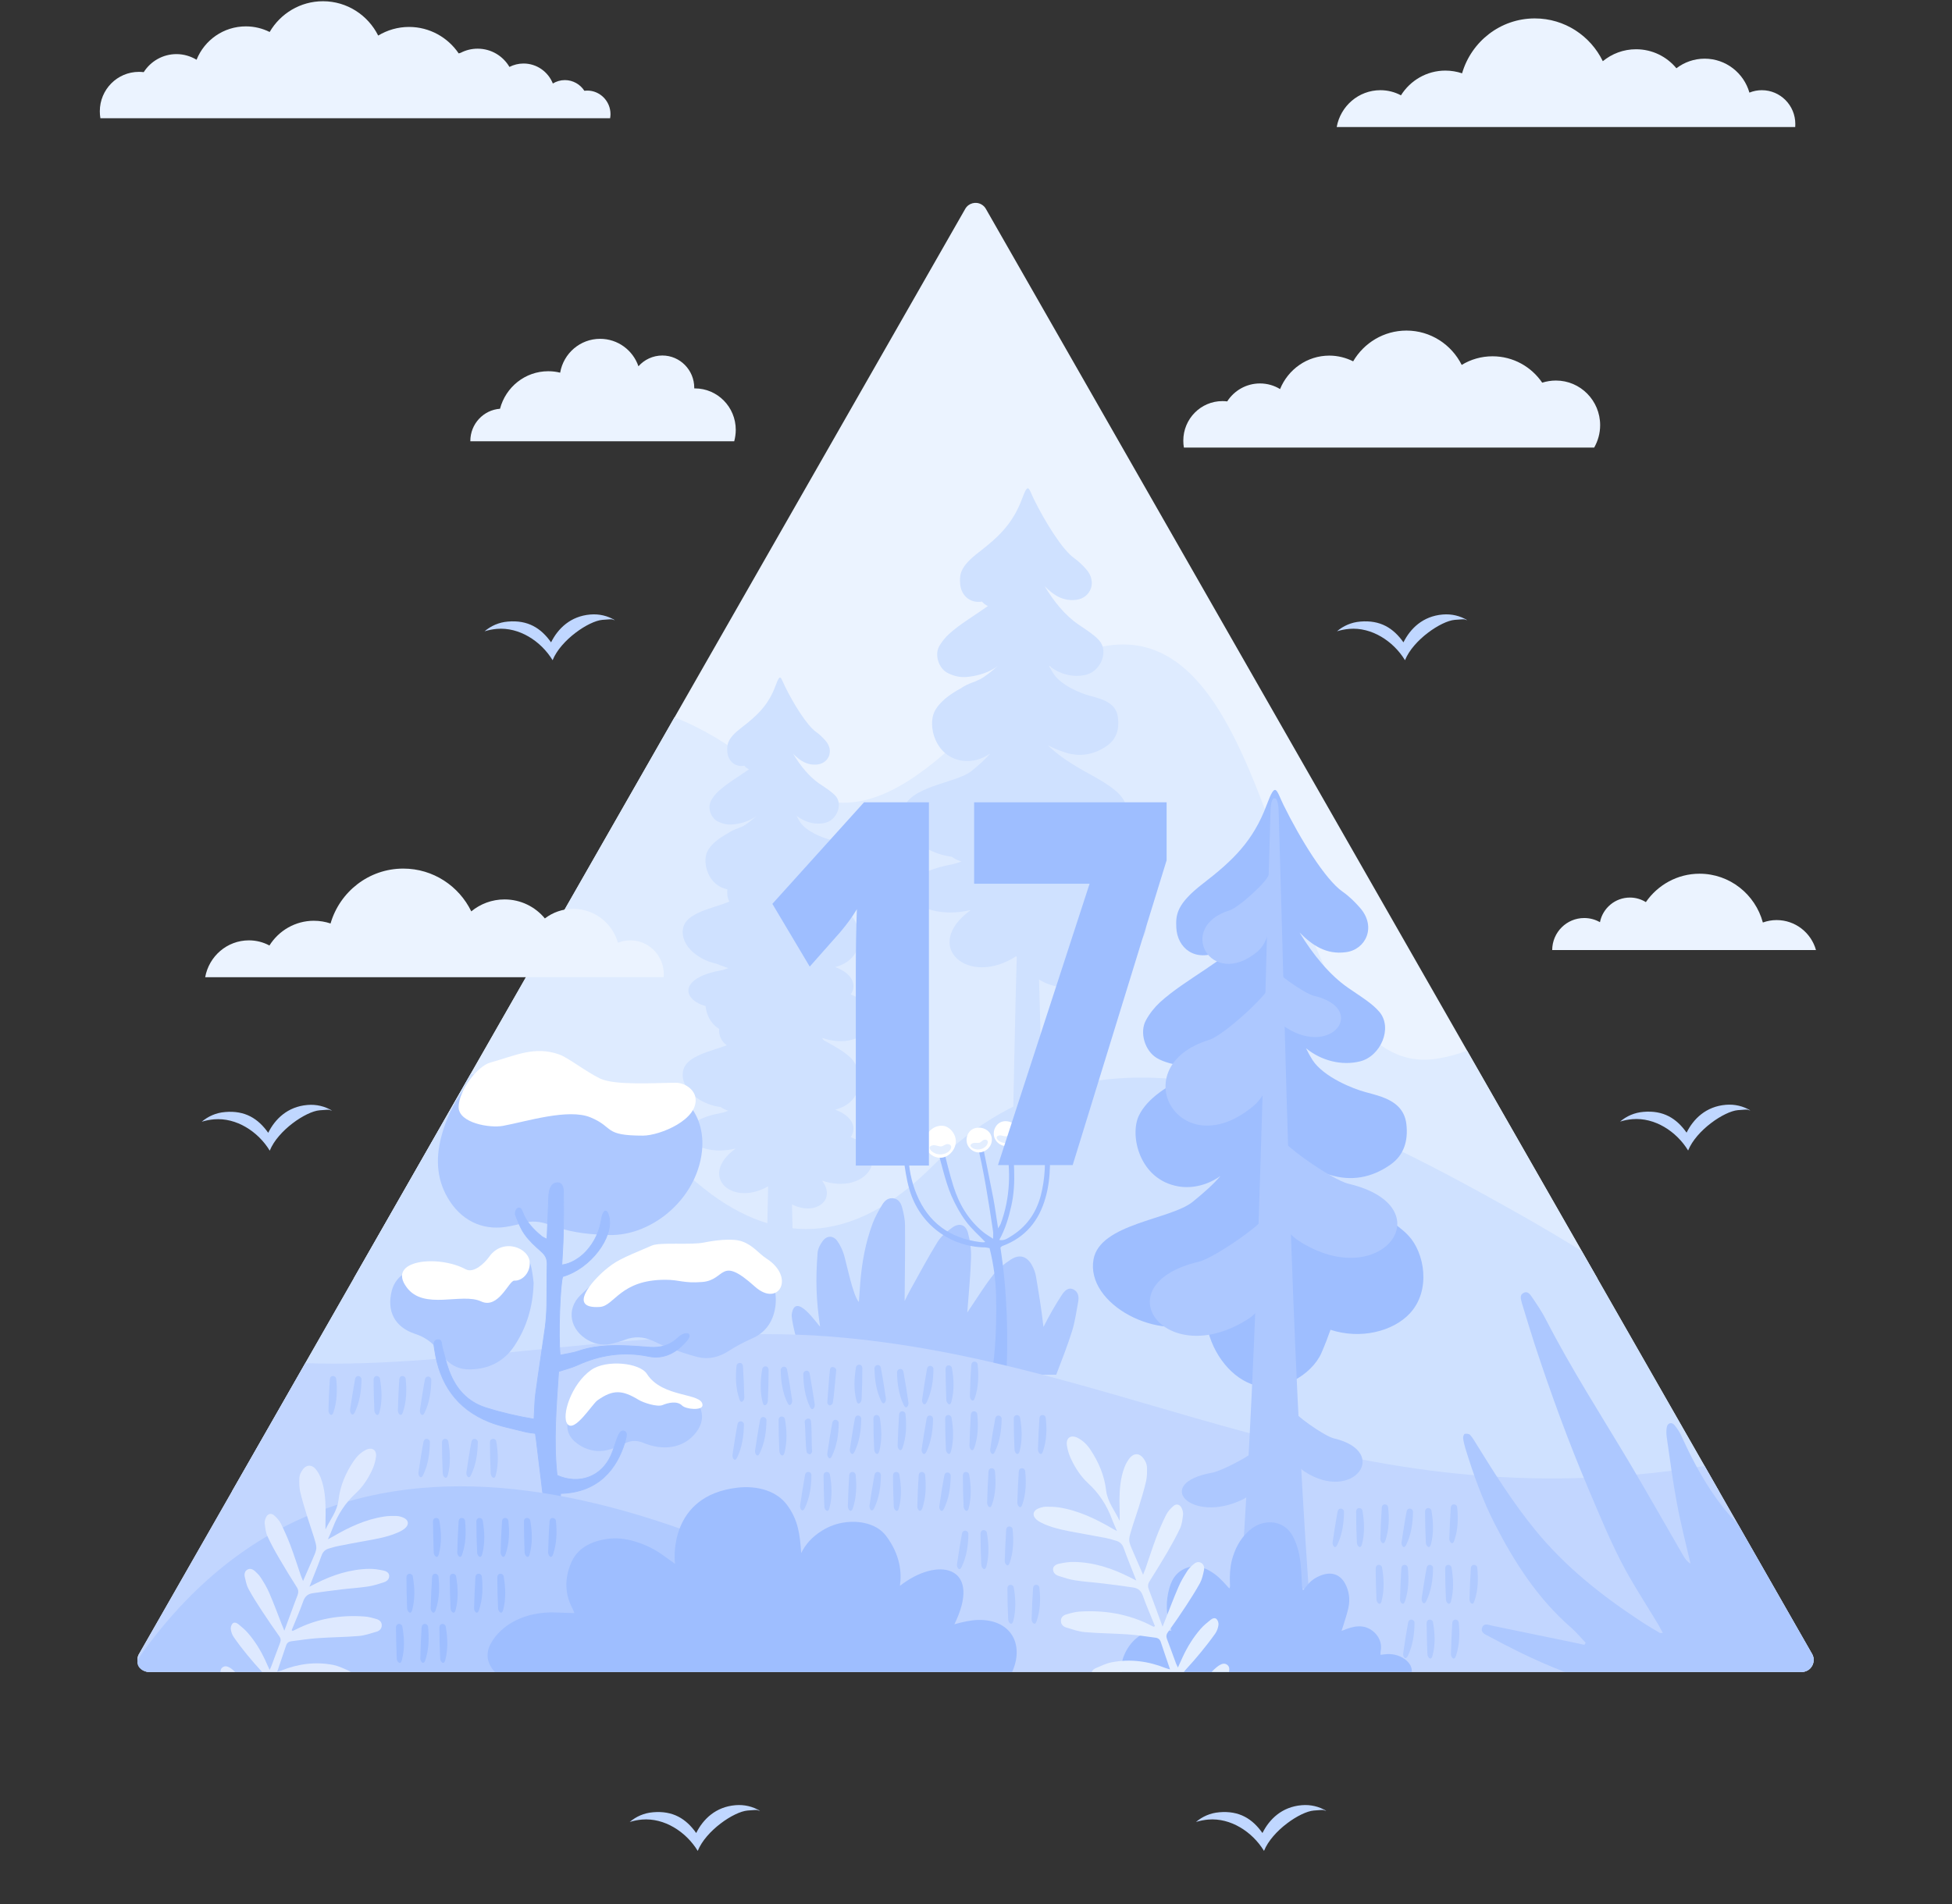 <svg width="576" height="562" viewBox="0 0 576 562" fill="none" xmlns="http://www.w3.org/2000/svg">
<rect x="0" y="0" width="576" height="562" fill="#333333" stroke="none"/>
<g clip-path="url(#clip0_865_948)">
<path fill-rule="evenodd" clip-rule="evenodd" d="M41.163 487.915L284.83 61.636C285.794 59.948 287.95 59.373 289.621 60.346C290.187 60.659 290.641 61.148 290.924 61.662L534.703 488.138C535.667 489.826 535.097 492.003 533.43 492.976C532.865 493.289 532.269 493.46 531.673 493.46H44.055C42.127 493.46 40.541 491.858 40.541 489.912C40.541 489.171 40.768 488.481 41.163 487.911V487.915Z" fill="#EBF3FF"/>
<path fill-rule="evenodd" clip-rule="evenodd" d="M199.021 211.716C232.384 224.573 241.881 258.356 284.625 216.927C385.566 119.041 365.977 322.317 424.346 312.409C427.775 311.835 430.496 311.003 432.909 310.091L471.401 377.369H379.387H203.071H104.34L199.017 211.716H199.021Z" fill="#DEEBFF"/>
<path fill-rule="evenodd" clip-rule="evenodd" d="M305.066 147.299C308.328 153.912 313.483 162.328 317.027 164.763C318.3 165.68 319.466 166.824 320.512 167.998C323.914 171.894 321.673 176.501 317.649 177.019C313.71 177.533 310.903 175.674 308.268 173.012C310.933 177.508 314.392 181.686 318.103 184.236C319.376 185.123 320.713 185.955 321.96 186.897C322.839 187.557 323.687 188.243 324.399 189.074C327.236 192.34 324.711 198.096 320.542 199.124C316.77 200.097 312.66 199.008 309.571 196.488C309.969 197.32 310.393 198.121 310.903 198.863C313.17 202.385 319.209 204.73 321.621 205.36C322.697 205.647 323.747 205.934 324.797 206.302C327.463 207.245 329.558 208.762 329.901 211.886C330.3 215.238 329.447 218.156 326.64 220.132C322.869 222.737 318.703 223.509 314.28 222.077C313.033 221.675 311.842 221.19 310.65 220.676C310.171 220.449 309.686 220.218 309.232 219.99C313.599 224.229 318.643 226.834 323.01 229.294C323.546 229.581 324.06 229.869 324.51 230.151C326.807 231.527 328.817 232.873 330.351 234.476C333.582 237.913 334.971 245.528 330.608 250.221C329.048 251.909 326.781 253.169 324.201 253.855C331.144 256.43 332.365 260.982 330.098 264.247C346.482 270.804 335.824 286.463 319.213 280.708C325.08 288.439 315.952 294.825 306.601 289.095C307.423 313.347 308.473 394.138 310.115 418.848H296.281C298.068 391.909 299.174 308.967 300.022 282.512C299.967 282.426 299.911 282.311 299.851 282.225C285.593 291.473 271.815 279.191 286.441 268.597C269.291 272.548 259.228 259.006 280.943 255.11C281.624 254.969 282.589 254.682 283.72 254.253C282.584 253.91 281.62 253.422 280.802 252.852C272.891 251.879 265.327 245.867 266.514 239.254C267.816 231.981 282.16 231.21 286.613 227.602C288.966 225.682 290.808 224.053 292.227 222.36C291.01 223.217 289.647 223.877 288.173 224.28C286.754 224.623 285.169 224.709 283.72 224.482C275.809 223.136 273.799 214.145 275.698 210.138C277.086 207.245 280.176 204.957 283.523 203.152C284.629 202.381 285.987 201.721 287.633 201.177C288.229 200.89 288.794 200.663 289.36 200.405C290.718 199.634 292.561 198.198 294.378 196.596C292.424 198.057 290.041 199 287.35 199.514C285.507 199.857 283.664 200.028 281.852 199.484C280.973 199.227 280.095 198.91 279.327 198.451C276.919 196.99 275.783 193.24 277.116 190.78C277.883 189.434 278.873 188.174 280.009 187.146C283.296 184.142 287.577 181.678 291.52 178.871C290.813 178.558 290.217 178.099 289.763 177.555C286.021 178.155 283.442 175.494 283.3 172.031C283.184 169.425 283.33 167.222 288.798 163.01C294.807 158.399 298.917 154.422 301.612 147.149C303.451 142.199 303.506 144.059 305.066 147.295V147.299Z" fill="#CFE1FF"/>
<path fill-rule="evenodd" clip-rule="evenodd" d="M231.565 202.441C234.089 207.623 238.113 214.149 240.86 216.069C241.855 216.755 242.759 217.642 243.582 218.589C246.217 221.593 244.49 225.202 241.34 225.605C238.281 226.008 236.095 224.546 234.055 222.485C236.125 225.978 238.816 229.243 241.679 231.219C242.699 231.905 243.719 232.564 244.683 233.28C245.365 233.794 246.042 234.339 246.612 234.969C248.793 237.519 246.839 242.01 243.607 242.816C240.659 243.561 237.458 242.7 235.045 240.754C235.358 241.384 235.696 242.014 236.095 242.614C237.852 245.335 242.557 247.165 244.43 247.684C245.283 247.885 246.102 248.112 246.894 248.4C248.994 249.145 250.606 250.319 250.893 252.754C251.176 255.359 250.524 257.648 248.343 259.165C245.424 261.196 242.163 261.8 238.735 260.682C237.771 260.369 236.836 259.996 235.902 259.593C235.503 259.422 235.165 259.251 234.796 259.049C238.199 262.34 242.137 264.376 245.51 266.292C245.934 266.519 246.333 266.75 246.702 266.982C248.489 268.04 250.049 269.073 251.236 270.333C253.76 272.994 254.836 278.921 251.433 282.585C250.216 283.905 248.459 284.904 246.444 285.418C251.857 287.424 252.796 290.972 251.039 293.492C263.792 298.618 255.517 310.814 242.562 306.319C247.126 312.331 240.012 317.311 232.752 312.846C233.378 331.741 234.196 394.614 235.473 413.852H224.73C226.092 392.87 226.967 328.334 227.622 307.746C227.567 307.66 227.537 307.574 227.511 307.489C216.399 314.705 205.685 305.14 217.05 296.895C203.726 299.959 195.875 289.421 212.769 286.387C213.309 286.301 214.071 286.044 214.924 285.727C214.076 285.47 213.309 285.097 212.657 284.638C206.507 283.867 200.611 279.195 201.545 274.044C202.565 268.374 213.707 267.775 217.191 264.967C219.034 263.48 220.453 262.19 221.558 260.9C220.624 261.56 219.574 262.075 218.413 262.388C217.307 262.645 216.06 262.73 214.924 262.529C208.775 261.47 207.215 254.485 208.689 251.365C209.764 249.132 212.203 247.358 214.783 245.927C215.661 245.327 216.711 244.808 217.984 244.38C218.438 244.178 218.893 243.977 219.317 243.805C220.393 243.175 221.841 242.087 223.255 240.827C221.695 241.971 219.853 242.717 217.757 243.12C216.339 243.377 214.894 243.493 213.476 243.09C212.794 242.888 212.113 242.631 211.522 242.288C209.649 241.144 208.745 238.221 209.82 236.306C210.386 235.273 211.153 234.274 212.057 233.473C214.607 231.155 217.924 229.235 221.014 227.058C220.448 226.8 219.994 226.428 219.626 225.999C216.733 226.488 214.723 224.396 214.607 221.705C214.521 219.674 214.607 217.955 218.888 214.689C223.564 211.111 226.77 208.017 228.865 202.351C230.284 198.486 230.339 199.947 231.561 202.437L231.565 202.441Z" fill="#CFE1FF"/>
<path fill-rule="evenodd" clip-rule="evenodd" d="M231.565 244.556C234.089 249.711 238.113 256.264 240.86 258.154C241.855 258.839 242.759 259.757 243.582 260.674C246.217 263.708 244.49 267.286 241.34 267.689C238.281 268.088 236.095 266.656 234.055 264.569C236.125 268.062 238.816 271.328 241.679 273.303C242.699 274.019 243.719 274.649 244.683 275.364C245.365 275.879 246.042 276.423 246.612 277.083C248.793 279.629 246.839 284.098 243.607 284.9C240.659 285.646 237.458 284.814 235.045 282.838C235.358 283.498 235.696 284.128 236.095 284.698C237.852 287.42 242.557 289.28 244.43 289.764C245.283 289.991 246.102 290.192 246.894 290.48C248.994 291.225 250.606 292.4 250.893 294.834C251.176 297.439 250.524 299.728 248.343 301.249C245.424 303.281 242.163 303.881 238.735 302.796C237.771 302.483 236.836 302.081 235.902 301.682C235.503 301.511 235.165 301.339 234.796 301.138C238.199 304.429 242.137 306.49 245.51 308.38C245.934 308.607 246.333 308.839 246.702 309.07C248.489 310.129 250.049 311.187 251.236 312.422C253.76 315.083 254.836 321.04 251.433 324.674C250.216 326.02 248.459 326.992 246.444 327.507C251.857 329.512 252.796 333.061 251.039 335.611C263.792 340.706 255.517 352.903 242.562 348.437C247.126 354.45 240.012 359.404 232.752 354.938C233.378 373.833 234.196 436.707 235.473 455.974H224.73C226.092 434.992 226.967 370.426 227.622 349.843C227.567 349.757 227.537 349.672 227.511 349.612C216.399 356.798 205.685 347.237 217.05 338.992C203.726 342.086 195.875 331.518 212.769 328.484C213.309 328.398 214.071 328.171 214.924 327.824C214.076 327.567 213.309 327.194 212.657 326.735C206.507 325.99 200.611 321.297 201.545 316.171C202.565 310.476 213.707 309.902 217.191 307.065C219.034 305.578 220.453 304.318 221.558 303.002C220.624 303.662 219.574 304.176 218.413 304.489C217.307 304.776 216.06 304.832 214.924 304.66C208.775 303.602 207.215 296.587 208.689 293.497C209.764 291.234 212.203 289.46 214.783 288.058C215.661 287.458 216.711 286.914 217.984 286.511C218.438 286.284 218.893 286.113 219.317 285.911C220.393 285.311 221.841 284.193 223.255 282.963C221.695 284.077 219.853 284.823 217.757 285.226C216.339 285.508 214.894 285.624 213.476 285.196C212.794 284.998 212.113 284.767 211.522 284.394C209.649 283.276 208.745 280.327 209.82 278.437C210.386 277.379 211.153 276.402 212.057 275.575C214.607 273.256 217.924 271.336 221.014 269.163C220.448 268.906 219.994 268.563 219.626 268.105C216.733 268.593 214.723 266.502 214.607 263.811C214.521 261.805 214.607 260.087 218.888 256.795C223.564 253.217 226.77 250.123 228.865 244.457C230.284 240.617 230.339 242.049 231.561 244.569L231.565 244.556Z" fill="#CFE1FF"/>
<path fill-rule="evenodd" clip-rule="evenodd" d="M68.402 440.242L138.899 316.93C164.951 323.371 188.59 334.565 205.685 349.11C227.91 367.975 251.352 368.176 275.415 343.929C325.702 293.282 393.306 327.292 448.101 358.217C454.281 361.679 460.49 365.403 466.696 369.183L507.314 440.246H68.397L68.402 440.242Z" fill="#CFE1FF"/>
<path fill-rule="evenodd" clip-rule="evenodd" d="M266.942 383.982C267.281 383.211 268.159 381.548 268.558 380.802C271.224 376.02 273.774 371.211 276.636 366.574C277.656 364.916 279.302 363.54 280.918 362.366C282.987 360.819 284.942 361.363 285.623 363.827C286.274 366.231 286.617 368.807 286.532 371.301C286.36 376.568 285.85 381.805 285.426 387.363C285.88 386.673 286.219 386.163 286.562 385.675C288.717 382.495 290.727 379.204 293.11 376.23C294.528 374.455 296.427 372.938 298.325 371.708C300.931 370.05 303.117 370.791 304.591 373.568C305.101 374.541 305.525 375.63 305.697 376.718C306.434 381.098 307.342 386.48 307.908 391.636C309.524 388.43 311.366 385.165 313.321 382.191C314.088 381.046 315.219 379.756 316.805 380.588C318.249 381.304 318.42 382.851 318.137 384.312C317.602 387.205 317.203 390.153 316.325 392.93C314.962 397.25 313.291 401.493 311.675 405.727H242.819C239.532 403.55 237.094 400.43 235.478 396.654C234.968 395.42 233.438 389.21 233.635 387.89C234.629 380.991 241.173 390.839 241.996 391.555C240.835 383.742 240.633 377.669 241.259 369.767C241.345 368.563 242.026 367.247 242.789 366.244C244.036 364.586 245.909 364.611 247.096 366.3C247.949 367.534 248.626 368.935 249.05 370.367C249.929 373.401 251.66 382.306 253.443 384.282C253.584 382.392 253.7 380.532 253.841 378.672C254.321 372.66 255.371 366.793 257.471 361.153C258.208 359.177 259.258 357.313 260.364 355.513C261.101 354.253 262.263 353.366 263.878 353.709C265.352 354.052 265.948 355.342 266.261 356.602C266.685 358.234 267.054 359.979 267.054 361.671C267.11 367.971 267.024 374.241 266.968 380.536C266.968 380.794 266.938 383.999 266.938 383.999L266.942 383.982Z" fill="#ADC8FF"/>
<path fill-rule="evenodd" clip-rule="evenodd" d="M293.046 365.605C293.046 364.542 293.131 363.916 293.016 363.286C291.683 354.411 290.324 345.536 288.169 336.832C287.997 336.142 287.462 335.229 288.426 334.912C289.39 334.629 289.476 335.683 289.617 336.343C290.809 342.124 292 347.884 293.106 353.635C293.641 356.468 294.01 359.305 294.524 362.541C294.893 361.851 295.176 361.508 295.317 361.109C298.15 353.438 298.291 345.561 296.877 337.603C296.735 336.802 296.225 335.915 297.275 335.285C298.493 336.515 299.088 339.493 299.26 345.39C299.371 348.943 299.204 352.461 298.411 355.928C297.644 359.365 296.654 362.742 294.867 365.948C296.2 366.235 297.134 365.605 298.013 365.061C302.718 362.284 305.697 358.191 307.111 352.864C308.414 347.884 308.555 342.844 308.161 337.749C308.075 336.716 307.989 335.688 307.989 334.655C308.019 334.282 308.328 333.883 308.499 333.48C308.671 333.51 308.812 333.51 308.979 333.51C309.151 334.025 309.459 334.543 309.489 335.058C309.914 341.212 310.256 347.37 308.525 353.438C306.596 360.368 302.517 365.262 295.771 367.752C295.63 367.782 295.544 367.923 295.206 368.211C297.245 381.41 297.614 394.807 296.851 408.465H292.317C292.827 404.655 293.337 400.961 293.62 397.241C293.958 392.458 294.014 387.68 293.933 382.897C293.847 378.029 293.226 373.22 292.004 368.382C291.494 368.296 291.01 368.155 290.53 368.155C280.665 367.983 271.425 361.658 268.335 351.008C267.401 347.858 267.032 344.537 266.492 341.276C266.351 340.444 266.381 339.502 267.795 339.069C267.911 339.729 268.078 340.243 268.078 340.787C268.134 344.799 268.927 348.69 270.431 352.384C273.889 360.861 280.296 365.442 289.197 366.586C289.566 366.642 289.934 366.642 290.303 366.642C290.444 366.642 290.586 366.586 290.727 366.556C288.799 364.525 286.647 362.665 285.002 360.428C283.3 358.139 281.937 355.59 280.776 352.984C279.67 350.434 278.903 347.717 278.166 345.026C276.293 338.182 276.353 338.182 277.091 336.866C278.085 337.007 278.025 337.843 278.226 338.525C279.246 342.42 280.155 346.371 281.372 350.207C283.043 355.504 285.82 360.115 290.161 363.664C290.984 364.324 291.889 364.838 293.05 365.609L293.046 365.605Z" fill="#9EBEFF"/>
<path fill-rule="evenodd" clip-rule="evenodd" d="M292.565 335.456C293.075 337.461 291.828 339.463 289.758 340.007C287.86 340.521 285.846 339.317 285.336 337.401C284.826 335.37 285.961 333.364 287.83 332.936C289.956 332.421 292.081 333.566 292.561 335.456H292.565Z" fill="white"/>
<path fill-rule="evenodd" clip-rule="evenodd" d="M287.067 337.402C287.663 337.171 288.456 337.428 289.081 337.256C289.476 337.115 289.96 336.485 290.384 336.399C291.49 336.142 291.803 337.115 291.121 338.058C290.556 338.803 289.591 339.232 288.683 339.258C287.097 339.343 285.396 338.028 287.067 337.398V337.402Z" fill="#E3EEFF"/>
<path fill-rule="evenodd" clip-rule="evenodd" d="M290.183 334.025C290.354 334.569 289.587 335.229 288.426 335.512C287.406 335.769 286.386 335.512 286.214 334.998C286.043 334.428 286.754 333.798 287.8 333.567C288.961 333.31 290.041 333.511 290.183 334.025Z" fill="white"/>
<path fill-rule="evenodd" clip-rule="evenodd" d="M300.7 334.367C300.785 336.429 299.17 338.117 297.014 338.233C295.06 338.319 293.328 336.716 293.243 334.74C293.157 332.649 294.661 330.935 296.615 330.905C298.771 330.875 300.644 332.422 300.7 334.372V334.367Z" fill="white"/>
<path fill-rule="evenodd" clip-rule="evenodd" d="M294.918 335.113C295.57 335.028 296.281 335.426 296.903 335.37C297.357 335.34 297.953 334.826 298.377 334.826C299.513 334.826 299.624 335.829 298.745 336.6C298.038 337.23 296.988 337.432 296.11 337.29C294.524 337.033 293.161 335.375 294.918 335.113Z" fill="#E3EEFF"/>
<path fill-rule="evenodd" clip-rule="evenodd" d="M298.69 332.479C298.72 333.053 297.837 333.511 296.65 333.541C295.574 333.567 294.636 333.143 294.58 332.564C294.55 331.994 295.373 331.506 296.423 331.506C297.614 331.506 298.634 331.934 298.69 332.479Z" fill="white"/>
<path fill-rule="evenodd" clip-rule="evenodd" d="M312.155 332.563C312.039 335.168 309.802 337.375 307.364 337.26C304.955 337.148 302.915 334.997 303.027 332.678C303.138 329.901 305.576 327.638 308.216 327.81C310.312 327.951 312.24 330.244 312.155 332.563Z" fill="white"/>
<path fill-rule="evenodd" clip-rule="evenodd" d="M305.435 333.565C306.202 333.48 307.081 333.968 307.844 333.908C308.384 333.853 309.091 333.223 309.631 333.223C311.049 333.223 311.161 334.453 310.085 335.4C309.232 336.145 307.959 336.403 306.854 336.231C304.955 335.914 303.284 333.883 305.435 333.565Z" fill="#E3EEFF"/>
<path fill-rule="evenodd" clip-rule="evenodd" d="M310.085 329.7C310.141 330.36 309.121 330.874 307.818 330.904C306.601 330.934 305.521 330.446 305.465 329.816C305.409 329.156 306.344 328.611 307.565 328.611C308.898 328.611 310.059 329.1 310.089 329.7H310.085Z" fill="white"/>
<path fill-rule="evenodd" clip-rule="evenodd" d="M282.049 337.004C281.937 339.584 279.666 341.817 277.258 341.701C274.849 341.59 272.809 339.438 272.921 337.09C273.032 334.343 275.445 332.08 278.11 332.251C280.206 332.367 282.135 334.686 282.049 337.004Z" fill="white"/>
<path fill-rule="evenodd" clip-rule="evenodd" d="M275.333 338.007C276.101 337.891 276.979 338.405 277.742 338.35C278.282 338.294 278.989 337.664 279.529 337.664C280.918 337.664 281.029 338.864 279.983 339.811C279.105 340.583 277.858 340.844 276.752 340.643C274.854 340.33 273.178 338.324 275.333 338.011V338.007Z" fill="#E3EEFF"/>
<path fill-rule="evenodd" clip-rule="evenodd" d="M279.979 334.141C280.035 334.771 279.015 335.315 277.682 335.341C276.49 335.371 275.415 334.882 275.359 334.252C275.303 333.592 276.238 333.052 277.429 333.052C278.792 333.022 279.923 333.511 279.979 334.141Z" fill="white"/>
<path fill-rule="evenodd" clip-rule="evenodd" d="M271.759 338.031C271.845 340.264 270.088 342.124 267.735 342.24C265.609 342.355 263.711 340.607 263.625 338.43C263.514 336.167 265.155 334.281 267.311 334.251C269.664 334.196 271.703 335.914 271.759 338.031Z" fill="white"/>
<path fill-rule="evenodd" clip-rule="evenodd" d="M265.468 338.862C266.149 338.751 266.942 339.205 267.624 339.149C268.104 339.094 268.759 338.549 269.209 338.549C270.482 338.519 270.572 339.638 269.634 340.469C268.841 341.159 267.705 341.386 266.741 341.215C265.014 340.932 263.54 339.124 265.468 338.867V338.862Z" fill="#E3EEFF"/>
<path fill-rule="evenodd" clip-rule="evenodd" d="M269.548 335.97C269.604 336.57 268.614 337.084 267.337 337.144C266.175 337.17 265.155 336.686 265.1 336.081C265.044 335.421 265.952 334.907 267.114 334.907C268.417 334.882 269.522 335.366 269.552 335.97H269.548Z" fill="white"/>
<path fill-rule="evenodd" clip-rule="evenodd" d="M41.163 487.914L90.091 402.311C134.763 404.029 196.021 390.658 244.636 394.438C333.985 401.368 396.374 449.923 502.986 432.661L534.707 488.146C535.672 489.834 535.102 492.011 533.434 492.984C532.869 493.297 532.273 493.469 531.677 493.469H44.064C42.136 493.469 40.55 491.866 40.55 489.92C40.55 489.174 40.777 488.489 41.171 487.914H41.163Z" fill="#C2D6FF"/>
<path fill-rule="evenodd" clip-rule="evenodd" d="M378.825 237.741C383.556 247.388 391.069 259.644 396.203 263.193C398.101 264.509 399.773 266.171 401.307 267.916C406.265 273.555 403.008 280.284 397.142 281.029C391.416 281.801 387.306 279.084 383.479 275.218C387.392 281.715 392.41 287.818 397.793 291.538C399.666 292.857 401.594 294.057 403.407 295.403C404.68 296.346 405.957 297.379 406.977 298.583C411.087 303.336 407.401 311.727 401.367 313.244C395.869 314.615 389.856 313.042 385.382 309.378C385.948 310.578 386.599 311.752 387.31 312.871C390.627 317.941 399.413 321.403 402.927 322.321C404.487 322.749 406.047 323.152 407.547 323.666C411.43 325.042 414.489 327.245 415.004 331.826C415.539 336.694 414.322 340.958 410.212 343.795C404.74 347.601 398.701 348.749 392.239 346.688C390.426 346.088 388.669 345.373 386.938 344.597C386.231 344.31 385.549 343.967 384.898 343.594C395.526 353.901 408.991 357.651 415.625 364.696C420.331 369.71 422.371 380.788 416.024 387.632C411.035 393.015 401.341 395.363 392.607 392.471C391.84 394.648 390.962 396.936 389.916 399.345C387.139 405.614 377.728 411.743 369.054 408.417C362.561 405.927 356.952 398.398 355.872 389.664C341.927 396.448 320.297 384.881 322.68 371.686C324.579 361.092 345.441 359.978 351.933 354.711C355.392 351.904 358.057 349.525 360.153 347.065C358.366 348.325 356.382 349.298 354.226 349.842C352.156 350.387 349.833 350.528 347.733 350.155C336.197 348.18 333.278 335.096 336.055 329.285C341.018 318.832 361.481 313.882 363.95 311.307C364.657 310.561 365.424 308.988 366.191 306.953C362.844 310.617 358.366 312.794 353.009 313.822C350.343 314.337 347.678 314.538 345.042 313.767C343.765 313.394 342.462 312.935 341.327 312.25C337.842 310.158 336.167 304.69 338.151 301.111C339.227 299.136 340.675 297.306 342.317 295.789C350.001 288.803 361.366 283.794 368.536 275.578C365.617 277.699 362.386 279.499 359.917 280.704C352.688 284.196 347.386 279.817 347.104 273.774C346.932 269.994 347.133 266.788 355.126 260.66C363.856 253.932 369.838 248.151 373.777 237.557C376.472 230.37 376.528 233.061 378.825 237.758V237.741Z" fill="#9EBEFF"/>
<path fill-rule="evenodd" clip-rule="evenodd" d="M375.281 289.734C375.679 292.366 361.164 305.565 356.802 306.911C331.26 314.758 348.012 344.589 369.812 326.466C378.486 319.249 376.841 299.754 375.281 289.734Z" fill="#ADC8FF"/>
<path fill-rule="evenodd" clip-rule="evenodd" d="M374.402 257.926C374.659 259.559 365.587 267.834 362.866 268.661C346.881 273.585 357.367 292.197 371.004 280.888C376.417 276.392 375.367 264.196 374.407 257.926H374.402Z" fill="#ADC8FF"/>
<path fill-rule="evenodd" clip-rule="evenodd" d="M376.129 285.611C375.872 286.871 384.945 293.227 387.666 293.882C403.651 297.662 393.164 312.066 379.528 303.302C374.115 299.839 375.165 290.42 376.125 285.611H376.129Z" fill="#ADC8FF"/>
<path fill-rule="evenodd" clip-rule="evenodd" d="M377.209 334.539C376.729 336.802 392.997 348.227 397.904 349.367C426.506 356.151 407.714 381.95 383.303 366.261C373.609 360.047 375.452 343.183 377.209 334.539Z" fill="#ADC8FF"/>
<path fill-rule="evenodd" clip-rule="evenodd" d="M374.402 357.532C374.857 359.794 358.584 371.22 353.712 372.39C325.11 379.174 343.876 404.943 368.313 389.279C378.006 383.039 376.164 366.201 374.407 357.527L374.402 357.532Z" fill="#ADC8FF"/>
<path fill-rule="evenodd" clip-rule="evenodd" d="M381.486 415.822C381.229 417.138 390.756 423.836 393.619 424.526C410.397 428.477 399.374 443.593 385.086 434.404C379.386 430.77 380.466 420.892 381.486 415.822Z" fill="#ADC8FF"/>
<path fill-rule="evenodd" clip-rule="evenodd" d="M370.46 427.703C370.743 428.766 360.68 434.119 357.646 434.659C339.959 437.838 351.582 449.889 366.688 442.561C372.671 439.643 371.535 431.77 370.46 427.703Z" fill="#ADC8FF"/>
<path fill-rule="evenodd" clip-rule="evenodd" d="M376.104 235.651C376.558 235.338 377.209 236.593 377.295 239.173C379.648 317.363 380.779 391.516 386.166 468.9H366.041C371.398 391.512 372.564 317.363 374.912 239.173C374.968 236.598 375.624 235.338 376.104 235.651Z" fill="#ADC8FF"/>
<path fill-rule="evenodd" clip-rule="evenodd" d="M345.659 481.327C345.548 480.868 345.488 480.581 345.376 480.268C344.018 476.428 343.988 472.537 345.064 468.671C345.942 465.551 347.755 463.289 351.016 462.487C352.688 462.085 354.277 462.372 355.807 463.032C357.736 463.889 359.377 465.179 360.826 466.726C361.447 467.386 362.043 468.071 362.754 468.817C363.097 468.247 362.926 467.703 362.926 467.214C362.84 464.952 362.956 462.719 363.491 460.516C364.344 457.28 365.788 454.362 368.283 452.039C369.701 450.694 371.342 449.751 373.271 449.434C376.845 448.804 379.991 450.411 381.632 453.672C383.021 456.419 383.616 459.367 383.869 462.406C384.041 464.21 384.096 466.04 384.182 467.874C384.212 468.333 384.238 468.761 384.521 469.331C384.945 468.817 385.373 468.329 385.793 467.814C387.01 466.267 388.63 465.294 390.499 464.72C393.276 463.919 395.573 464.862 396.936 467.411C398.127 469.644 398.41 472.048 397.9 474.483C397.501 476.313 396.88 478.091 396.34 479.891C396.229 480.29 396.083 480.722 395.86 481.352C396.456 481.125 396.854 480.954 397.249 480.808C398.809 480.238 400.368 479.835 402.04 480.062C404.958 480.405 408.22 483.499 407.397 487.365C407.341 487.652 407.367 487.965 407.341 488.398C407.821 488.342 408.194 488.312 408.588 488.256C410.744 487.999 412.754 488.428 414.541 489.688C416.015 490.776 416.722 492.122 416.581 493.468H331.088C330.831 492.036 330.977 490.519 331.513 489.028C333.24 484.416 337.182 480.727 342.878 481.185C343.756 481.275 344.665 481.275 345.655 481.331L345.659 481.327Z" fill="#9EBEFF"/>
<path fill-rule="evenodd" clip-rule="evenodd" d="M340.499 480.124C340.242 480.012 339.964 479.927 339.732 479.781C332.987 476.314 325.813 475.144 318.36 475.658C317.088 475.77 315.836 476.117 314.619 476.49C313.741 476.747 313.029 477.347 313.059 478.41C313.059 479.412 313.741 480.068 314.589 480.33C316.432 480.874 318.275 481.559 320.173 481.705C324.339 482.078 328.564 482.078 332.73 482.365C335.451 482.537 338.172 482.995 340.894 483.338C341.717 483.424 342.252 483.797 342.539 484.658C343.392 487.264 344.296 489.865 345.261 492.702C344.695 492.53 344.326 492.47 343.988 492.329C338.828 490.268 333.501 489.552 328.029 490.611C326.413 490.923 324.853 491.699 323.293 492.355C322.783 492.582 322.329 492.955 322.157 493.469H349.341C349.512 493.212 349.735 492.955 349.962 492.698C351.522 491.009 353.026 489.291 354.47 487.512C355.915 485.738 357.333 483.934 358.636 482.074C359.116 481.358 359.429 480.471 359.544 479.614C359.63 479.07 359.403 478.294 359.034 477.895C358.554 477.351 357.787 477.638 357.277 478.037C356.227 478.868 355.177 479.725 354.299 480.728C352.143 483.218 350.386 486.025 348.998 489.029C348.543 489.972 348.149 490.949 347.579 492.149C347.352 491.635 347.185 491.318 347.043 491.005C346.165 488.626 345.316 486.252 344.408 483.878C344.095 483.107 344.095 482.472 344.605 481.761C346.448 479.185 348.261 476.58 349.992 473.918C351.436 471.711 352.855 469.479 354.132 467.16C354.727 466.041 354.985 464.726 355.267 463.466C355.439 462.634 355.267 461.747 354.475 461.289C353.596 460.745 352.748 461.147 352.066 461.773C351.415 462.343 350.763 462.977 350.309 463.719C349.375 465.206 348.436 466.723 347.759 468.33C346.341 471.566 345.124 474.887 343.821 478.148C343.624 478.692 343.396 479.207 343.054 480.094C342.201 477.775 341.464 475.8 340.757 473.824C340.161 472.277 339.621 470.73 339.029 469.187C338.661 468.33 338.661 467.554 339.201 466.723C341.014 463.83 342.801 460.942 344.532 457.989C345.835 455.701 347.142 453.378 348.248 451.004C348.783 449.799 348.929 448.398 349.096 447.078C349.182 446.478 348.985 445.762 348.728 445.188C348.218 444.014 347.142 443.671 346.204 444.528C345.381 445.244 344.588 446.131 344.104 447.104C343.028 449.251 342.064 451.458 341.211 453.716C340.049 456.78 339.055 459.93 337.98 463.05C337.808 463.534 337.611 463.993 337.298 464.769C336.222 462.309 335.258 460.102 334.324 457.899C332.935 454.693 332.905 454.693 333.9 451.402C334.551 449.195 335.344 447.048 336.025 444.845C336.792 442.325 337.585 439.775 338.181 437.2C338.494 435.798 338.52 434.281 338.438 432.846C338.382 432.014 337.928 431.127 337.418 430.442C336.342 428.894 334.697 428.779 333.45 430.21C332.743 431.041 332.203 432.07 331.804 433.073C330.613 436.223 330.36 439.514 330.33 442.805C330.33 444.811 330.441 446.812 330.386 448.848C328.967 445.869 326.786 443.264 326.387 439.831C325.877 435.421 324.15 431.44 321.712 427.776C320.747 426.345 319.53 425.145 317.996 424.369C316.012 423.366 314.512 424.339 314.82 426.576C315.018 427.922 315.446 429.323 316.038 430.583C317.285 433.244 318.9 435.734 321.056 437.74C324.287 440.688 326.584 444.237 328.114 448.334C328.509 449.422 329.023 450.451 329.614 451.886C328.907 451.488 328.453 451.286 328.054 451.029C323.122 448.166 318.017 445.732 312.322 444.875C311.075 444.704 309.772 444.674 308.495 444.704C307.814 444.73 307.107 444.931 306.455 445.188C304.728 445.878 304.501 447.395 305.975 448.595C306.656 449.139 307.475 449.538 308.272 449.885C311.392 451.201 314.735 451.805 318.082 452.405C320.833 452.889 323.58 453.408 326.331 453.922C327.296 454.119 328.26 454.406 329.194 454.693C330.386 455.006 331.178 455.696 331.603 456.956C332.708 460.05 333.985 463.084 335.314 466.487C334.435 466.059 333.87 465.772 333.274 465.454C328.114 462.849 322.702 461.075 316.86 460.989C315.472 460.963 314.083 461.19 312.695 461.477C311.392 461.705 310.741 462.364 310.741 463.136C310.741 464.28 311.563 464.854 312.442 465.142C314.058 465.656 315.673 466.2 317.345 466.432C320.036 466.86 322.787 467.001 325.509 467.349C328.457 467.691 331.406 468.094 334.324 468.523C335.742 468.72 336.677 469.41 337.217 470.927C338.292 473.961 339.599 476.91 340.791 479.888C340.705 479.978 340.594 480.034 340.508 480.124H340.499ZM362.664 493.465C362.806 492.719 362.836 491.918 362.154 491.373C361.387 490.773 360.564 491.031 359.857 491.459C359.206 491.862 358.636 492.376 358.07 492.89C357.899 493.092 357.702 493.263 357.53 493.46H362.66L362.664 493.465Z" fill="#E3EEFF"/>
<path fill-rule="evenodd" clip-rule="evenodd" d="M178.386 364.431C172.66 364.315 167.303 363.428 162.199 361.508C159.448 360.449 156.757 360.192 153.95 361.079C152.844 361.422 151.713 361.624 150.547 361.881C143.373 363.428 136.97 360.848 132.86 354.724C128.892 348.797 128.438 342.296 130.195 335.572C131.922 329.015 134.986 323.204 139.662 318.28C144.993 312.696 154.46 310.347 162.084 314.928C164.239 316.214 166.391 317.615 168.263 319.283C172.63 323.088 177.619 323.692 183.006 322.745C184.818 322.432 186.605 321.974 188.418 321.657C200.495 319.424 208.402 328.274 207.129 339.84C205.543 354.295 191.508 365.579 178.386 364.435V364.431Z" fill="#ADC8FF"/>
<path fill-rule="evenodd" clip-rule="evenodd" d="M201.121 368.84C204.099 368.613 207.103 368.467 210.077 368.125C212.713 367.812 215.293 367.696 217.843 368.467C225.325 370.73 230.258 378.946 228.612 386.677C227.79 390.516 225.664 393.379 221.978 395.008C219.596 396.066 217.243 397.301 215.061 398.702C212.199 400.562 209.135 401.307 205.908 400.532C202.818 399.76 199.813 398.642 196.809 397.583C195.365 397.069 193.977 396.323 192.558 395.693C189.867 394.489 187.145 394.348 184.364 395.436C183.288 395.865 182.153 396.152 181.017 396.469C178.493 397.155 176.059 396.898 173.706 395.638C168.263 392.715 166.875 386.501 171.323 382.211C176.2 377.484 181.583 373.22 187.707 370.156C191.902 368.039 196.522 368.099 201.116 368.84H201.121Z" fill="#ADC8FF"/>
<path fill-rule="evenodd" clip-rule="evenodd" d="M157.468 378.602C157.271 385.759 155.368 391.827 151.798 397.21C148.764 401.791 144.26 404.08 138.702 404.165C135.809 404.221 133.4 403.223 131.416 401.101C130.679 400.33 129.942 399.554 129.346 398.667C127.619 396.147 125.322 394.604 122.429 393.657C116.477 391.682 114.068 386.989 115.598 380.972C116.25 378.426 117.78 376.652 120.021 375.418C123.989 373.215 128.099 372.812 132.325 374.561C133.769 375.131 135.132 375.877 136.52 376.567C139.61 378.054 140.035 377.968 142.246 375.448C143.407 374.132 144.573 372.817 145.846 371.612C147.86 369.693 150.153 367.948 153.101 369.037C155.934 370.065 156.585 372.787 157.04 375.418C157.267 376.678 157.378 377.938 157.464 378.598L157.468 378.602Z" fill="#ADC8FF"/>
<path fill-rule="evenodd" clip-rule="evenodd" d="M189.923 425.869C188.08 425.097 186.408 425.067 184.621 425.899C183.404 426.469 182.157 427.017 180.88 427.471C177.169 428.847 173.625 428.414 170.393 426.096C167.248 423.807 166.566 420.743 168.495 417.366C170.166 414.418 171.923 411.495 173.766 408.602C176.089 404.908 179.603 403.678 183.743 404.081C187.373 404.394 190.433 406.026 192.815 408.778C194.825 411.071 197.208 412.099 200.298 411.842C202.964 411.645 205.316 412.613 206.508 415.249C207.699 417.91 207.159 420.46 205.458 422.693C201.605 427.733 195.37 428.131 189.927 425.873L189.923 425.869Z" fill="#ADC8FF"/>
<path fill-rule="evenodd" clip-rule="evenodd" d="M179.719 359.189C181.107 365.146 174.306 374.364 166.056 376.769C165.264 378.774 164.698 394.579 165.289 399.958C167.162 399.559 169.086 399.328 170.873 398.698C176.346 396.868 181.956 396.979 187.6 397.322C189.044 397.438 190.493 397.553 191.937 397.639C194.971 397.811 197.662 397.095 199.959 394.918C202.196 392.771 204.523 393.345 202.736 395.548C199.818 399.156 195.905 401.243 191.482 400.331C184 398.783 177.083 399.842 170.252 402.962C168.581 403.708 166.763 404.136 164.839 404.792C164.158 415.043 163.279 425.234 164.385 435.425C170.848 438.318 177.482 435.883 180.289 429.558C181.056 427.869 181.536 426.065 182.187 424.321C182.444 423.721 182.727 423.031 183.181 422.602C183.777 421.973 184.883 422.487 184.853 423.348C184.823 424.12 184.626 424.921 184.398 425.667C182.016 433.453 176.659 440.495 165.405 440.782C165.405 442.787 165.405 444.793 165.405 446.794C165.405 447.797 165.516 448.77 165.461 449.743C165.349 451.114 164.466 451.804 163.138 451.92C161.694 452.006 161.411 451.003 161.265 449.829C160.271 441.583 159.281 433.338 158.261 425.092C158.205 424.522 158.09 423.948 157.978 423.061C156.958 422.915 155.908 422.83 154.914 422.572C151.37 421.655 147.684 421 144.286 419.624C134.789 415.814 129.685 408.4 128.241 398.295C128.099 397.318 127.645 395.775 128.948 395.462C130.533 395.089 130.221 396.778 130.508 397.725C131.159 399.958 131.643 402.276 132.462 404.479C134.446 409.776 137.793 413.697 143.347 415.471C147.967 416.933 152.673 418.021 157.575 418.848C157.747 416.213 157.747 413.779 158.055 411.374C158.934 404.873 159.954 398.376 160.862 391.875C161.145 389.758 161.287 387.611 161.342 385.434C161.428 381.341 161.342 377.219 161.454 373.096C161.484 371.463 160.914 370.405 159.697 369.346C157.97 367.829 156.182 366.196 154.85 364.306C153.633 362.618 152.865 360.556 152.098 358.581C151.901 358.036 152.27 356.862 152.724 356.635C153.633 356.177 153.971 357.124 154.254 357.869C155.39 360.788 157.485 362.965 159.838 364.885C160.177 365.172 160.631 365.343 161.398 365.742C161.514 363.106 161.625 360.818 161.711 358.499C161.797 356.725 161.822 354.977 161.908 353.202C161.938 352.632 162.024 352.028 162.135 351.458C162.418 350.254 163.099 349.14 164.372 349.08C165.932 348.994 166.215 350.485 166.245 351.6C166.331 355.894 166.301 360.188 166.215 364.512C166.159 367.435 165.932 370.353 165.791 373.332C168.229 373.074 171.092 371.412 173.02 369.269C175.459 366.578 176.903 363.458 177.473 359.849C177.842 357.385 179.033 356.215 179.714 359.189H179.719Z" fill="#9EBEFF" stroke="#9EBEFF" stroke-width="0.227" stroke-miterlimit="22.926"/>
<path fill-rule="evenodd" clip-rule="evenodd" d="M144.74 313.582C140.883 314.611 135.329 321.914 135.329 326.752C135.329 331.449 144.599 333.022 148.456 332.276C155.317 331.016 167.676 327.065 174.25 329.786C181.334 332.709 177.906 335.169 189.726 335.169C194.684 335.169 206.508 330.36 205.175 323.743C204.695 321.481 202.141 319.565 199.364 319.565C193.81 319.565 181.45 320.452 177.053 318.305C172.888 316.299 167.642 312.151 165.062 311.234C157.665 308.568 151.824 311.662 144.74 313.582Z" fill="white"/>
<path fill-rule="evenodd" clip-rule="evenodd" d="M177.027 385.729C181.334 385.412 183.01 377.711 196.304 377.711C200.697 377.711 201.605 378.8 207.189 378.371C214.303 377.827 212.263 370.297 222.78 379.747C229.753 385.987 234.827 376.97 226.127 371.416C223.86 369.959 222.3 367.58 219.013 366.406C216.094 365.347 210.652 366.119 207.729 366.719C203.846 367.52 194.945 366.547 192.365 367.606C182.757 371.643 181.592 372.303 178.562 374.823C175.022 377.771 167.166 386.419 177.032 385.729H177.027Z" fill="white"/>
<path fill-rule="evenodd" clip-rule="evenodd" d="M120.021 379.974C125.125 386.818 136.233 381.436 141.963 384.097C147.093 386.501 150.183 377.913 151.742 377.969C154.04 378.084 156.337 375.822 156.337 372.817C156.337 368.292 148.425 365.142 144.346 370.928C143.013 372.787 139.812 375.882 137.429 374.622C129.325 370.242 113.931 371.845 120.025 379.974H120.021Z" fill="white"/>
<path fill-rule="evenodd" clip-rule="evenodd" d="M167.445 420.288C169.545 422.919 174.73 414.421 176.29 413.302C180.966 409.981 183.687 410.268 188.478 413.161C189.781 413.962 193.921 415.363 195.537 414.678C197.122 414.018 199.788 413.358 201.262 414.819C202.454 415.993 207.3 416.366 207.3 414.734C207.3 410.924 195.507 412.728 190.887 405.485C188.787 402.194 178.926 401.191 174.473 404.311C168.576 408.434 165.572 417.909 167.445 420.288Z" fill="white"/>
<path fill-rule="evenodd" clip-rule="evenodd" d="M41.163 489.004C102.309 402.599 203.958 443.251 285.876 493.469H44.051C42.123 493.469 40.537 492.184 40.537 490.607C40.537 490.007 40.764 489.458 41.158 489.004H41.163Z" fill="#B0CAFF"/>
<path fill-rule="evenodd" clip-rule="evenodd" d="M86.375 481.358C86.602 481.242 86.855 481.156 87.112 481.015C93.549 477.694 100.436 476.575 107.58 477.094C108.797 477.179 109.988 477.522 111.15 477.865C112.003 478.122 112.65 478.696 112.65 479.699C112.65 480.672 111.998 481.302 111.176 481.559C109.419 482.073 107.631 482.703 105.819 482.849C101.82 483.192 97.796 483.192 93.798 483.479C91.188 483.65 88.582 484.079 85.972 484.396C85.205 484.508 84.669 484.855 84.412 485.682C83.59 488.172 82.711 490.666 81.802 493.383C82.342 493.242 82.681 493.156 83.02 493.04C87.952 491.064 93.056 490.374 98.297 491.377C99.858 491.694 101.362 492.41 102.832 493.066C103.059 493.152 103.286 493.293 103.483 493.464H77.346L77.26 493.379C75.786 491.776 74.341 490.113 72.953 488.425C71.564 486.736 70.231 484.988 68.984 483.188C68.504 482.528 68.217 481.671 68.106 480.869C68.02 480.325 68.247 479.609 68.586 479.206C69.066 478.662 69.803 478.949 70.287 479.322C71.281 480.153 72.301 480.955 73.124 481.928C75.194 484.306 76.865 486.997 78.198 489.856C78.623 490.773 79.021 491.69 79.561 492.864C79.788 492.376 79.955 492.063 80.071 491.746C80.92 489.483 81.743 487.195 82.621 484.932C82.904 484.186 82.904 483.586 82.394 482.901C80.667 480.441 78.905 477.921 77.264 475.401C75.876 473.284 74.513 471.137 73.296 468.9C72.73 467.841 72.503 466.581 72.22 465.377C72.049 464.576 72.22 463.718 72.957 463.286C73.81 462.771 74.629 463.17 75.284 463.744C75.91 464.314 76.501 464.918 76.956 465.634C77.864 467.035 78.743 468.497 79.42 470.044C80.752 473.138 81.944 476.314 83.161 479.464C83.388 479.952 83.585 480.466 83.898 481.293C84.721 479.091 85.428 477.201 86.109 475.311C86.675 473.824 87.185 472.332 87.781 470.871C88.094 470.04 88.119 469.294 87.609 468.492C85.852 465.745 84.151 462.938 82.505 460.131C81.233 457.954 79.981 455.722 78.935 453.433C78.395 452.289 78.284 450.943 78.113 449.683C78.027 449.113 78.224 448.423 78.481 447.879C78.961 446.76 80.011 446.448 80.89 447.249C81.683 447.939 82.42 448.766 82.904 449.713C83.924 451.775 84.858 453.892 85.681 456.039C86.787 458.987 87.751 461.996 88.771 465C88.942 465.458 89.139 465.917 89.422 466.633C90.442 464.284 91.351 462.167 92.285 460.076C93.618 456.982 93.618 456.982 92.683 453.836C92.032 451.719 91.295 449.658 90.644 447.566C89.906 445.132 89.144 442.702 88.574 440.238C88.291 438.892 88.261 437.431 88.347 436.059C88.402 435.258 88.826 434.427 89.311 433.767C90.331 432.28 91.921 432.164 93.108 433.54C93.789 434.341 94.325 435.314 94.693 436.287C95.799 439.291 96.056 442.441 96.082 445.621C96.112 447.54 95.996 449.426 96.052 451.402C97.41 448.539 99.48 446.049 99.879 442.758C100.359 438.519 102.005 434.714 104.357 431.217C105.292 429.845 106.427 428.697 107.901 427.951C109.8 426.978 111.248 427.926 110.936 430.043C110.764 431.363 110.37 432.678 109.8 433.882C108.583 436.458 107.049 438.837 104.953 440.752C101.889 443.585 99.682 446.966 98.207 450.887C97.839 451.92 97.355 452.949 96.763 454.295C97.47 453.922 97.869 453.724 98.263 453.493C102.999 450.716 107.901 448.423 113.344 447.596C114.535 447.399 115.783 447.399 117 447.425C117.651 447.455 118.332 447.626 118.954 447.883C120.599 448.543 120.827 450 119.408 451.149C118.757 451.663 117.99 452.066 117.227 452.379C114.223 453.669 111.017 454.209 107.846 454.783C105.18 455.242 102.544 455.76 99.935 456.274C99 456.446 98.092 456.733 97.158 456.99C96.022 457.303 95.285 457.933 94.861 459.167C93.811 462.116 92.594 465.008 91.316 468.3C92.139 467.871 92.705 467.584 93.271 467.297C98.229 464.807 103.389 463.118 108.973 463.033C110.306 463.007 111.664 463.234 112.971 463.491C114.218 463.718 114.844 464.323 114.844 465.094C114.874 466.183 114.077 466.727 113.228 467.014C111.698 467.498 110.138 468.017 108.553 468.244C105.943 468.642 103.337 468.788 100.727 469.101C97.89 469.444 95.058 469.817 92.251 470.22C90.918 470.417 90.009 471.107 89.499 472.538C88.479 475.431 87.232 478.264 86.071 481.126C86.157 481.186 86.242 481.272 86.354 481.358H86.375ZM65.059 493.469C65.059 492.954 65.175 492.496 65.624 492.123C66.362 491.553 67.154 491.81 67.836 492.209C68.402 492.552 68.912 493.01 69.396 493.469H65.059Z" fill="#DEE9FF"/>
<path fill-rule="evenodd" clip-rule="evenodd" d="M169.485 476.091C169.288 475.577 169.172 475.234 169.005 474.887C166.596 470.421 166.596 465.896 168.465 461.405C169.939 457.796 173.14 455.165 178.81 454.248C181.703 453.764 184.45 454.106 187.115 454.878C190.518 455.855 193.381 457.342 195.875 459.172C196.951 459.943 198.031 460.719 199.222 461.576C198.909 460.23 197.409 441.421 217.564 439.073C223.774 438.357 229.272 440.217 232.135 444.027C235.564 448.548 236.048 452.958 236.416 458.371C237.663 455.851 239.592 453.588 242.566 451.758C244.576 450.498 246.933 449.581 249.65 449.268C254.694 448.698 259.147 450.211 261.47 453.305C265.665 458.859 266.119 464.242 265.55 468.047C276.718 459.318 289.274 462.18 282.276 477.981C282.105 478.38 281.907 478.783 281.625 479.383C282.477 479.155 283.013 479.01 283.579 478.868C285.79 478.354 287.971 477.951 290.354 478.153C298.917 478.843 302.062 485.939 298.66 493.469H277.909H191.508H146.039C143.716 491.035 143.176 488.001 144.847 485.022C147.826 479.67 154.712 475.406 164.604 475.92C166.163 476.006 167.749 476.031 169.48 476.091H169.485Z" fill="#9EBEFF"/>
<path fill-rule="evenodd" clip-rule="evenodd" d="M512.787 449.778L534.699 488.142C535.663 489.831 535.093 492.008 533.426 492.981C532.86 493.294 532.265 493.465 531.669 493.465H461.767C457.233 491.747 452.725 489.745 448.277 487.568C445.298 486.107 442.354 484.564 439.431 482.987C438.411 482.443 436.851 481.928 437.331 480.441C437.867 478.838 439.371 479.64 440.477 479.841C448.328 481.444 456.209 483.077 464.06 484.71C465.222 484.937 466.383 485.194 467.544 485.455C467.656 485.228 467.772 485.027 467.887 484.825C466.499 483.394 465.252 481.821 463.747 480.506C453.882 471.973 446.965 461.263 441.068 449.757C437.413 442.6 434.747 435.07 432.394 427.425C432.112 426.448 431.859 425.449 431.743 424.446C431.687 424.048 431.97 423.246 432.223 423.186C432.703 423.075 433.496 423.186 433.809 423.499C434.601 424.416 435.227 425.475 435.848 426.508C441.15 435.096 446.567 443.628 452.944 451.471C461.703 462.236 472.387 470.739 483.868 478.299C485.796 479.588 487.781 480.733 489.765 481.937C489.906 482.023 490.133 481.937 490.673 481.937C490.138 480.964 489.709 480.133 489.229 479.301C485.544 473.147 481.545 467.16 478.288 460.779C474.744 453.879 471.796 446.663 468.736 439.48C462.783 425.423 457.538 411.05 452.776 396.535C451.529 392.669 450.368 388.773 449.177 384.912C449.147 384.827 449.091 384.741 449.091 384.625C448.864 383.567 448.268 382.307 449.515 381.621C450.822 380.875 451.555 382.105 452.151 382.967C453.569 385.058 455.013 387.175 456.149 389.408C463.632 403.979 472.503 417.752 480.894 431.809C486.251 440.856 491.411 450.014 496.682 459.091C497.192 460.008 497.817 460.865 498.837 461.495C497.479 455.598 495.945 449.697 494.839 443.744C493.622 437.303 492.769 430.746 491.835 424.249C491.693 423.246 491.663 422.218 491.835 421.241C492.062 419.981 493.253 419.608 494.072 420.555C494.98 421.644 495.743 422.844 496.313 424.134C501.842 436.36 507.426 444.404 512.783 449.787L512.787 449.778Z" fill="#ADC8FF"/>
<path fill-rule="evenodd" clip-rule="evenodd" d="M216.141 429.421C216.596 426.417 217.05 423.409 217.616 420.4C217.873 418.969 219.514 419.372 219.514 420.43C219.458 423.782 219.004 427.073 217.53 430.137C216.823 431.684 216.03 430.283 216.141 429.421Z" fill="#B0CAFF"/>
<path fill-rule="evenodd" clip-rule="evenodd" d="M229.975 428.302C229.834 425.268 229.748 422.204 229.748 419.169C229.748 417.708 231.419 417.794 231.621 418.857C232.187 422.148 232.328 425.469 231.479 428.765C231.025 430.393 230.005 429.193 229.979 428.306L229.975 428.302Z" fill="#B0CAFF"/>
<path fill-rule="evenodd" clip-rule="evenodd" d="M239.301 419.397C239.583 421.428 239.442 426.383 239.639 428.388C239.669 428.675 239.215 429.22 238.958 429.22C238.675 429.25 238.105 428.877 238.049 428.62C237.625 426.614 237.711 421.69 237.453 419.689C237.338 418.831 239.099 418.06 239.296 419.401L239.301 419.397Z" fill="#B0CAFF"/>
<path fill-rule="evenodd" clip-rule="evenodd" d="M250.782 427.733C251.236 424.698 251.69 421.69 252.256 418.711C252.513 417.254 254.154 417.683 254.154 418.741C254.099 422.093 253.644 425.384 252.17 428.448C251.463 429.965 250.67 428.594 250.782 427.733Z" fill="#B0CAFF"/>
<path fill-rule="evenodd" clip-rule="evenodd" d="M244.122 428.992C244.576 425.958 245.03 422.95 245.596 419.971C245.853 418.514 247.495 418.943 247.495 420.001C247.439 423.353 246.985 426.644 245.51 429.708C244.803 431.225 244.006 429.854 244.122 428.992Z" fill="#B0CAFF"/>
<path fill-rule="evenodd" clip-rule="evenodd" d="M257.956 427.873C257.814 424.809 257.729 421.775 257.729 418.711C257.729 417.254 259.4 417.365 259.601 418.398C260.167 421.719 260.308 425.011 259.46 428.306C259.006 429.939 257.986 428.735 257.96 427.878L257.956 427.873Z" fill="#B0CAFF"/>
<path fill-rule="evenodd" clip-rule="evenodd" d="M264.872 426.699C264.984 423.665 265.099 420.601 265.297 417.567C265.382 416.11 267.084 416.307 267.195 417.37C267.534 420.721 267.452 424.038 266.347 427.248C265.807 428.851 264.872 427.591 264.872 426.704V426.699Z" fill="#B0CAFF"/>
<path fill-rule="evenodd" clip-rule="evenodd" d="M261.414 412.759C260.96 409.755 260.505 406.746 259.94 403.772C259.683 402.341 258.041 402.769 258.041 403.828C258.097 407.179 258.551 410.47 260.025 413.504C260.733 415.022 261.53 413.646 261.414 412.759Z" fill="#B0CAFF"/>
<path fill-rule="evenodd" clip-rule="evenodd" d="M268.074 413.959C267.619 410.955 267.165 407.946 266.599 404.942C266.342 403.511 264.701 403.939 264.701 404.998C264.757 408.349 265.211 411.64 266.685 414.674C267.392 416.217 268.185 414.816 268.074 413.959Z" fill="#B0CAFF"/>
<path fill-rule="evenodd" clip-rule="evenodd" d="M254.24 412.986C254.381 409.952 254.467 406.888 254.467 403.854C254.467 402.392 252.796 402.508 252.594 403.536C252.029 406.858 251.887 410.179 252.736 413.445C253.19 415.077 254.21 413.873 254.236 412.986H254.24Z" fill="#B0CAFF"/>
<path fill-rule="evenodd" clip-rule="evenodd" d="M244.915 404.197C244.632 406.228 244.319 411.928 244.122 413.959C244.092 414.246 244.546 414.791 244.803 414.791C245.086 414.821 245.652 414.448 245.712 414.161C246.136 412.155 246.505 406.459 246.762 404.454C246.873 403.597 245.116 402.851 244.919 404.197H244.915Z" fill="#B0CAFF"/>
<path fill-rule="evenodd" clip-rule="evenodd" d="M233.747 413.272C233.292 410.268 232.838 407.26 232.272 404.281C232.015 402.85 230.374 403.279 230.374 404.341C230.429 407.693 230.884 410.954 232.358 414.018C233.065 415.535 233.858 414.134 233.747 413.272Z" fill="#B0CAFF"/>
<path fill-rule="evenodd" clip-rule="evenodd" d="M240.411 414.478C239.956 411.444 239.476 408.466 238.936 405.457C238.679 404.026 237.038 404.454 237.038 405.517C237.094 408.868 237.548 412.16 238.992 415.194C239.729 416.741 240.522 415.34 240.411 414.478Z" fill="#B0CAFF"/>
<path fill-rule="evenodd" clip-rule="evenodd" d="M226.573 413.505C226.714 410.441 226.8 407.407 226.8 404.368C226.8 402.881 225.128 402.997 224.927 404.055C224.361 407.377 224.22 410.698 225.068 413.964C225.493 415.596 226.543 414.362 226.568 413.505H226.573Z" fill="#B0CAFF"/>
<path fill-rule="evenodd" clip-rule="evenodd" d="M219.63 412.416C219.544 409.352 219.433 406.318 219.236 403.279C219.15 401.822 217.449 402.049 217.337 403.108C216.999 406.459 217.08 409.78 218.19 412.986C218.726 414.589 219.664 413.269 219.634 412.416H219.63Z" fill="#B0CAFF"/>
<path fill-rule="evenodd" clip-rule="evenodd" d="M222.805 428.162C223.26 425.157 223.714 422.149 224.28 419.141C224.537 417.709 226.178 418.112 226.178 419.171C226.122 422.522 225.668 425.813 224.194 428.877C223.487 430.424 222.694 429.023 222.805 428.162Z" fill="#B0CAFF"/>
<path fill-rule="evenodd" clip-rule="evenodd" d="M271.956 427.733C272.411 424.698 272.891 421.69 273.431 418.711C273.688 417.254 275.329 417.683 275.329 418.741C275.273 422.093 274.819 425.384 273.375 428.448C272.638 429.965 271.845 428.594 271.956 427.733Z" fill="#B0CAFF"/>
<path fill-rule="evenodd" clip-rule="evenodd" d="M279.13 427.873C278.989 424.809 278.903 421.775 278.903 418.711C278.903 417.254 280.605 417.365 280.776 418.398C281.342 421.719 281.483 425.011 280.635 428.306C280.21 429.939 279.16 428.735 279.135 427.878L279.13 427.873Z" fill="#B0CAFF"/>
<path fill-rule="evenodd" clip-rule="evenodd" d="M286.073 426.699C286.159 423.665 286.27 420.601 286.472 417.567C286.583 416.11 288.259 416.307 288.37 417.37C288.709 420.721 288.627 424.038 287.521 427.248C286.982 428.851 286.047 427.591 286.077 426.704L286.073 426.699Z" fill="#B0CAFF"/>
<path fill-rule="evenodd" clip-rule="evenodd" d="M256.567 444.364C257.021 441.36 257.501 438.352 258.041 435.343C258.324 433.912 259.97 434.31 259.94 435.373C259.91 438.75 259.43 442.016 257.985 445.08C257.248 446.627 256.456 445.251 256.567 444.364Z" fill="#B0CAFF"/>
<path fill-rule="evenodd" clip-rule="evenodd" d="M263.737 444.682C263.621 441.618 263.51 438.584 263.51 435.519C263.51 434.062 265.211 434.174 265.382 435.207C265.948 438.498 266.119 441.819 265.241 445.115C264.817 446.748 263.767 445.543 263.741 444.686L263.737 444.682Z" fill="#B0CAFF"/>
<path fill-rule="evenodd" clip-rule="evenodd" d="M270.684 444.597C270.769 441.563 270.881 438.499 271.082 435.464C271.194 434.003 272.869 434.234 272.981 435.293C273.319 438.614 273.238 441.936 272.158 445.141C271.592 446.744 270.654 445.484 270.684 444.597Z" fill="#B0CAFF"/>
<path fill-rule="evenodd" clip-rule="evenodd" d="M277.172 444.541C277.626 441.506 278.08 438.498 278.646 435.52C278.903 434.062 280.545 434.487 280.545 435.55C280.489 438.901 280.035 442.192 278.56 445.256C277.853 446.773 277.06 445.398 277.172 444.541Z" fill="#B0CAFF"/>
<path fill-rule="evenodd" clip-rule="evenodd" d="M284.346 444.682C284.204 441.618 284.119 438.584 284.119 435.519C284.119 434.062 285.79 434.174 285.991 435.207C286.557 438.498 286.699 441.819 285.85 445.115C285.426 446.748 284.376 445.543 284.35 444.686L284.346 444.682Z" fill="#B0CAFF"/>
<path fill-rule="evenodd" clip-rule="evenodd" d="M291.288 443.508C291.374 440.444 291.486 437.41 291.683 434.376C291.768 432.914 293.47 433.116 293.581 434.174C293.92 437.526 293.838 440.847 292.728 444.053C292.193 445.655 291.254 444.37 291.284 443.508H291.288Z" fill="#B0CAFF"/>
<path fill-rule="evenodd" clip-rule="evenodd" d="M282.387 461.717C282.842 458.683 283.296 455.675 283.862 452.67C284.119 451.239 285.76 451.668 285.76 452.726C285.704 456.077 285.25 459.369 283.776 462.433C283.069 463.95 282.272 462.579 282.387 461.717Z" fill="#B0CAFF"/>
<path fill-rule="evenodd" clip-rule="evenodd" d="M289.561 461.832C289.42 458.798 289.334 455.764 289.334 452.695C289.334 451.238 291.006 451.324 291.207 452.383C291.773 455.674 291.914 458.995 291.066 462.291C290.611 463.924 289.591 462.719 289.566 461.832H289.561Z" fill="#B0CAFF"/>
<path fill-rule="evenodd" clip-rule="evenodd" d="M296.478 460.684C296.59 457.62 296.706 454.586 296.903 451.552C296.988 450.09 298.69 450.292 298.801 451.35C299.14 454.701 299.058 458.023 297.948 461.228C297.413 462.831 296.474 461.541 296.474 460.684H296.478Z" fill="#B0CAFF"/>
<path fill-rule="evenodd" clip-rule="evenodd" d="M292.197 427.732C292.621 424.728 293.106 421.719 293.671 418.711C293.928 417.279 295.57 417.682 295.57 418.741C295.514 422.092 295.06 425.383 293.586 428.448C292.878 429.995 292.086 428.593 292.197 427.732Z" fill="#B0CAFF"/>
<path fill-rule="evenodd" clip-rule="evenodd" d="M299.367 427.875C299.225 424.841 299.14 421.776 299.14 418.742C299.14 417.285 300.811 417.371 301.012 418.429C301.578 421.721 301.72 425.042 300.871 428.308C300.417 429.966 299.397 428.766 299.371 427.879L299.367 427.875Z" fill="#B0CAFF"/>
<path fill-rule="evenodd" clip-rule="evenodd" d="M306.284 427.789C306.369 424.754 306.511 421.72 306.708 418.656C306.794 417.199 308.495 417.426 308.581 418.485C308.949 421.806 308.864 425.127 307.758 428.363C307.218 429.966 306.254 428.68 306.284 427.789Z" fill="#B0CAFF"/>
<path fill-rule="evenodd" clip-rule="evenodd" d="M272.098 413.072C272.522 410.038 273.006 407.029 273.542 404.051C273.825 402.594 275.471 403.018 275.441 404.081C275.411 407.432 274.931 410.723 273.486 413.788C272.749 415.305 271.956 413.929 272.098 413.072Z" fill="#B0CAFF"/>
<path fill-rule="evenodd" clip-rule="evenodd" d="M279.242 413.217C279.13 410.153 279.045 407.119 279.015 404.055C279.015 402.597 280.716 402.709 280.887 403.742C281.483 407.063 281.625 410.354 280.746 413.65C280.322 415.308 279.302 414.078 279.246 413.221L279.242 413.217Z" fill="#B0CAFF"/>
<path fill-rule="evenodd" clip-rule="evenodd" d="M286.189 412.043C286.274 409.009 286.386 405.945 286.613 402.911C286.699 401.45 288.37 401.651 288.486 402.709C288.824 406.061 288.743 409.382 287.663 412.588C287.127 414.19 286.163 412.931 286.189 412.043Z" fill="#B0CAFF"/>
<path fill-rule="evenodd" clip-rule="evenodd" d="M393.224 455.19C393.679 452.186 394.133 449.148 394.699 446.169C394.956 444.738 396.597 445.137 396.597 446.199C396.541 449.551 396.087 452.842 394.613 455.906C393.906 457.453 393.109 456.052 393.224 455.19Z" fill="#B0CAFF"/>
<path fill-rule="evenodd" clip-rule="evenodd" d="M400.394 455.331C400.253 452.267 400.167 449.233 400.167 446.198C400.167 444.711 401.838 444.823 402.035 445.856C402.601 449.177 402.743 452.498 401.894 455.764C401.444 457.427 400.42 456.192 400.394 455.335V455.331Z" fill="#B0CAFF"/>
<path fill-rule="evenodd" clip-rule="evenodd" d="M407.311 454.157C407.397 451.123 407.538 448.059 407.735 445.025C407.821 443.564 409.522 443.795 409.608 444.854C409.977 448.175 409.891 451.496 408.785 454.702C408.245 456.304 407.311 455.045 407.311 454.157Z" fill="#B0CAFF"/>
<path fill-rule="evenodd" clip-rule="evenodd" d="M413.577 455.19C414.031 452.186 414.485 449.148 415.051 446.169C415.308 444.738 416.949 445.137 416.949 446.199C416.894 449.551 416.439 452.842 414.965 455.906C414.254 457.453 413.461 456.052 413.577 455.19Z" fill="#B0CAFF"/>
<path fill-rule="evenodd" clip-rule="evenodd" d="M420.746 455.331C420.605 452.267 420.519 449.233 420.519 446.198C420.519 444.711 422.19 444.823 422.392 445.856C422.958 449.177 423.099 452.498 422.25 455.764C421.796 457.427 420.776 456.192 420.75 455.335L420.746 455.331Z" fill="#B0CAFF"/>
<path fill-rule="evenodd" clip-rule="evenodd" d="M427.663 454.157C427.775 451.123 427.89 448.059 428.087 445.025C428.173 443.564 429.874 443.795 429.986 444.854C430.324 448.175 430.243 451.496 429.133 454.702C428.597 456.304 427.659 455.045 427.659 454.157H427.663Z" fill="#B0CAFF"/>
<path fill-rule="evenodd" clip-rule="evenodd" d="M300.189 443.508C300.301 440.444 300.417 437.41 300.614 434.376C300.699 432.914 302.401 433.116 302.512 434.174C302.855 437.526 302.769 440.847 301.664 444.053C301.124 445.655 300.189 444.37 300.189 443.508Z" fill="#B0CAFF"/>
<path fill-rule="evenodd" clip-rule="evenodd" d="M236.099 444.364C236.524 441.36 237.008 438.352 237.544 435.343C237.826 433.912 239.472 434.31 239.442 435.373C239.412 438.75 238.932 442.016 237.488 445.08C236.751 446.627 235.958 445.251 236.099 444.364Z" fill="#B0CAFF"/>
<path fill-rule="evenodd" clip-rule="evenodd" d="M243.243 444.682C243.132 441.618 243.046 438.584 243.016 435.519C243.016 434.062 244.717 434.174 244.889 435.207C245.485 438.498 245.626 441.819 244.747 445.115C244.323 446.748 243.273 445.543 243.248 444.686L243.243 444.682Z" fill="#B0CAFF"/>
<path fill-rule="evenodd" clip-rule="evenodd" d="M250.186 444.597C250.272 441.563 250.383 438.499 250.584 435.464C250.696 434.003 252.371 434.234 252.483 435.293C252.821 438.614 252.74 441.936 251.66 445.141C251.124 446.744 250.16 445.484 250.186 444.597Z" fill="#B0CAFF"/>
<path fill-rule="evenodd" clip-rule="evenodd" d="M419.499 471.797C419.953 468.763 420.408 465.754 420.973 462.776C421.23 461.319 422.872 461.747 422.872 462.806C422.816 466.157 422.362 469.448 420.888 472.513C420.18 474.03 419.383 472.658 419.499 471.797Z" fill="#B0CAFF"/>
<path fill-rule="evenodd" clip-rule="evenodd" d="M426.673 472.08C426.532 469.046 426.446 465.982 426.446 462.947C426.446 461.49 428.117 461.576 428.319 462.635C428.885 465.926 429.026 469.247 428.177 472.543C427.753 474.176 426.707 472.971 426.677 472.084L426.673 472.08Z" fill="#B0CAFF"/>
<path fill-rule="evenodd" clip-rule="evenodd" d="M433.616 471.994C433.701 468.96 433.813 465.926 434.014 462.891C434.1 461.43 435.801 461.631 435.913 462.69C436.256 466.011 436.17 469.333 435.064 472.568C434.529 474.171 433.59 472.885 433.62 471.994H433.616Z" fill="#B0CAFF"/>
<path fill-rule="evenodd" clip-rule="evenodd" d="M406.175 472.08C406.064 469.046 405.948 465.982 405.948 462.947C405.948 461.49 407.65 461.576 407.821 462.635C408.387 465.926 408.528 469.247 407.68 472.543C407.255 474.176 406.205 472.971 406.18 472.084L406.175 472.08Z" fill="#B0CAFF"/>
<path fill-rule="evenodd" clip-rule="evenodd" d="M413.122 471.994C413.208 468.96 413.319 465.926 413.517 462.891C413.628 461.43 415.304 461.631 415.415 462.69C415.754 466.011 415.672 469.333 414.592 472.568C414.026 474.171 413.092 472.885 413.118 471.994H413.122Z" fill="#B0CAFF"/>
<path fill-rule="evenodd" clip-rule="evenodd" d="M414.056 487.969C414.481 484.935 414.965 481.927 415.501 478.922C415.784 477.491 417.429 477.92 417.399 478.978C417.369 482.329 416.889 485.621 415.445 488.685C414.708 490.202 413.915 488.831 414.056 487.969Z" fill="#B0CAFF"/>
<path fill-rule="evenodd" clip-rule="evenodd" d="M421.201 488.257C421.085 485.193 421.003 482.159 420.973 479.121C420.973 477.634 422.675 477.749 422.846 478.778C423.442 482.099 423.583 485.42 422.705 488.682C422.28 490.344 421.231 489.11 421.205 488.253L421.201 488.257Z" fill="#B0CAFF"/>
<path fill-rule="evenodd" clip-rule="evenodd" d="M428.147 488.172C428.233 485.138 428.345 482.103 428.542 479.035C428.657 477.578 430.329 477.805 430.44 478.864C430.783 482.185 430.697 485.506 429.617 488.742C429.052 490.345 428.117 489.055 428.143 488.172H428.147Z" fill="#B0CAFF"/>
<path fill-rule="evenodd" clip-rule="evenodd" d="M297.498 477.976C297.357 474.941 297.271 471.877 297.271 468.843C297.271 467.382 298.942 467.468 299.14 468.53C299.705 471.822 299.847 475.143 298.998 478.409C298.544 480.067 297.524 478.867 297.498 477.98V477.976Z" fill="#B0CAFF"/>
<path fill-rule="evenodd" clip-rule="evenodd" d="M304.415 477.89C304.501 474.856 304.642 471.822 304.839 468.757C304.925 467.296 306.626 467.527 306.708 468.586C307.076 471.907 306.991 475.229 305.885 478.464C305.345 480.067 304.381 478.781 304.411 477.89H304.415Z" fill="#B0CAFF"/>
<path fill-rule="evenodd" clip-rule="evenodd" d="M127.988 458.25C127.876 455.186 127.791 452.152 127.761 449.088C127.761 447.631 129.462 447.742 129.634 448.775C130.229 452.096 130.371 455.388 129.492 458.683C129.068 460.342 128.018 459.112 127.992 458.255L127.988 458.25Z" fill="#9EBEFF"/>
<path fill-rule="evenodd" clip-rule="evenodd" d="M134.93 458.163C135.016 455.129 135.128 452.065 135.329 449.031C135.44 447.569 137.116 447.801 137.227 448.859C137.566 452.181 137.485 455.502 136.405 458.708C135.869 460.34 134.905 459.05 134.93 458.163Z" fill="#9EBEFF"/>
<path fill-rule="evenodd" clip-rule="evenodd" d="M140.797 458.25C140.656 455.186 140.57 452.152 140.57 449.088C140.57 447.631 142.242 447.742 142.443 448.775C143.009 452.096 143.15 455.388 142.302 458.683C141.847 460.342 140.827 459.112 140.802 458.255L140.797 458.25Z" fill="#9EBEFF"/>
<path fill-rule="evenodd" clip-rule="evenodd" d="M147.714 458.163C147.8 455.129 147.941 452.065 148.138 449.031C148.224 447.569 149.925 447.801 150.011 448.859C150.38 452.181 150.294 455.502 149.188 458.708C148.653 460.34 147.714 459.05 147.714 458.163Z" fill="#9EBEFF"/>
<path fill-rule="evenodd" clip-rule="evenodd" d="M154.803 458.25C154.691 455.186 154.605 452.152 154.605 449.088C154.575 447.631 156.277 447.742 156.478 448.775C157.044 452.096 157.185 455.388 156.307 458.683C155.882 460.342 154.863 459.112 154.807 458.255L154.803 458.25Z" fill="#9EBEFF"/>
<path fill-rule="evenodd" clip-rule="evenodd" d="M161.745 458.163C161.831 455.129 161.942 452.065 162.169 449.031C162.255 447.569 163.926 447.801 164.042 448.859C164.381 452.181 164.299 455.502 163.219 458.708C162.684 460.34 161.719 459.05 161.745 458.163Z" fill="#9EBEFF"/>
<path fill-rule="evenodd" clip-rule="evenodd" d="M120.132 474.714C120.021 471.65 119.935 468.616 119.935 465.582C119.935 464.121 121.607 464.206 121.808 465.239C122.374 468.56 122.515 471.882 121.637 475.147C121.212 476.806 120.192 475.576 120.132 474.719V474.714Z" fill="#9EBEFF"/>
<path fill-rule="evenodd" clip-rule="evenodd" d="M127.079 474.63C127.165 471.596 127.306 468.562 127.504 465.498C127.589 464.036 129.261 464.268 129.376 465.326C129.745 468.648 129.659 471.969 128.554 475.204C128.014 476.807 127.049 475.517 127.079 474.63Z" fill="#9EBEFF"/>
<path fill-rule="evenodd" clip-rule="evenodd" d="M132.946 474.714C132.805 471.65 132.719 468.616 132.719 465.582C132.719 464.121 134.42 464.206 134.592 465.239C135.157 468.56 135.299 471.882 134.45 475.147C134.026 476.806 132.976 475.576 132.95 474.719L132.946 474.714Z" fill="#9EBEFF"/>
<path fill-rule="evenodd" clip-rule="evenodd" d="M139.893 474.63C139.979 471.596 140.09 468.562 140.287 465.498C140.403 464.036 142.074 464.268 142.186 465.326C142.524 468.648 142.443 471.969 141.333 475.204C140.797 476.807 139.863 475.517 139.889 474.63H139.893Z" fill="#9EBEFF"/>
<path fill-rule="evenodd" clip-rule="evenodd" d="M146.977 474.714C146.836 471.65 146.75 468.616 146.75 465.582C146.75 464.121 148.421 464.206 148.623 465.239C149.188 468.56 149.33 471.882 148.481 475.147C148.027 476.806 147.007 475.576 146.981 474.719L146.977 474.714Z" fill="#9EBEFF"/>
<path fill-rule="evenodd" clip-rule="evenodd" d="M117.073 489.518C116.957 486.484 116.875 483.419 116.845 480.381C116.845 478.924 118.547 479.01 118.718 480.068C119.314 483.359 119.455 486.681 118.577 489.976C118.153 491.609 117.103 490.405 117.077 489.518H117.073Z" fill="#9EBEFF"/>
<path fill-rule="evenodd" clip-rule="evenodd" d="M124.019 489.457C124.105 486.393 124.217 483.359 124.414 480.325C124.529 478.864 126.201 479.065 126.312 480.124C126.651 483.475 126.569 486.796 125.489 490.002C124.954 491.605 123.989 490.315 124.015 489.457H124.019Z" fill="#9EBEFF"/>
<path fill-rule="evenodd" clip-rule="evenodd" d="M129.886 489.518C129.745 486.484 129.659 483.419 129.659 480.381C129.659 478.924 131.331 479.01 131.532 480.068C132.098 483.359 132.239 486.681 131.391 489.976C130.936 491.609 129.916 490.405 129.891 489.518H129.886Z" fill="#9EBEFF"/>
<path fill-rule="evenodd" clip-rule="evenodd" d="M103.299 416.051C103.753 413.047 104.233 410.038 104.773 407.034C105.056 405.603 106.672 406.001 106.672 407.09C106.642 410.441 106.162 413.702 104.717 416.797C103.98 418.314 103.187 416.942 103.299 416.051Z" fill="#B0CAFF"/>
<path fill-rule="evenodd" clip-rule="evenodd" d="M110.469 416.363C110.357 413.299 110.241 410.265 110.241 407.205C110.241 405.744 111.943 405.859 112.114 406.888C112.68 410.209 112.851 413.505 111.973 416.796C111.549 418.459 110.499 417.225 110.473 416.368L110.469 416.363Z" fill="#B0CAFF"/>
<path fill-rule="evenodd" clip-rule="evenodd" d="M117.411 416.277C117.497 413.243 117.608 410.179 117.81 407.144C117.921 405.687 119.597 405.914 119.708 406.973C120.047 410.294 119.965 413.616 118.885 416.821C118.32 418.424 117.385 417.164 117.411 416.277Z" fill="#B0CAFF"/>
<path fill-rule="evenodd" clip-rule="evenodd" d="M123.904 416.222C124.358 413.188 124.812 410.179 125.378 407.205C125.635 405.744 127.276 406.172 127.276 407.231C127.221 410.582 126.766 413.874 125.292 416.938C124.585 418.455 123.788 417.083 123.904 416.222Z" fill="#B0CAFF"/>
<path fill-rule="evenodd" clip-rule="evenodd" d="M137.622 434.603C138.076 431.598 138.53 428.56 139.096 425.586C139.353 424.154 140.995 424.553 140.995 425.611C140.939 428.963 140.485 432.254 139.01 435.318C138.303 436.835 137.51 435.464 137.622 434.603Z" fill="#B0CAFF"/>
<path fill-rule="evenodd" clip-rule="evenodd" d="M144.796 434.888C144.654 431.854 144.569 428.79 144.569 425.756C144.569 424.295 146.27 424.38 146.441 425.439C147.007 428.73 147.149 432.051 146.3 435.347C145.876 436.98 144.826 435.776 144.8 434.888H144.796Z" fill="#B0CAFF"/>
<path fill-rule="evenodd" clip-rule="evenodd" d="M96.918 416.277C97.003 413.243 97.115 410.179 97.316 407.144C97.428 405.687 99.103 405.914 99.215 406.973C99.553 410.294 99.472 413.616 98.392 416.821C97.852 418.424 96.888 417.164 96.918 416.277Z" fill="#B0CAFF"/>
<path fill-rule="evenodd" clip-rule="evenodd" d="M123.48 434.603C123.934 431.598 124.388 428.56 124.954 425.586C125.211 424.154 126.852 424.553 126.852 425.611C126.797 428.963 126.342 432.254 124.868 435.318C124.161 436.835 123.364 435.464 123.48 434.603Z" fill="#B0CAFF"/>
<path fill-rule="evenodd" clip-rule="evenodd" d="M130.649 434.888C130.508 431.854 130.422 428.79 130.422 425.756C130.422 424.295 132.093 424.38 132.295 425.439C132.861 428.73 133.002 432.051 132.153 435.347C131.699 436.98 130.679 435.776 130.654 434.888H130.649Z" fill="#B0CAFF"/>
<path fill-rule="evenodd" clip-rule="evenodd" d="M426.532 20.838C428.233 20.838 429.879 21.125 431.434 21.639C434.156 12.275 442.744 5.436 452.892 5.436C461.707 5.436 469.331 10.587 472.961 18.061C475.653 15.854 479.055 14.538 482.771 14.538C487.562 14.538 491.839 16.715 494.676 20.148C496.999 18.374 499.892 17.315 503.011 17.315C509.277 17.315 514.578 21.553 516.22 27.335C517.355 26.876 518.602 26.619 519.875 26.619C525.348 26.619 529.766 31.084 529.766 36.613C529.766 36.926 529.766 37.213 529.736 37.5H394.437C395.543 31.316 400.9 26.619 407.332 26.619C409.518 26.619 411.584 27.163 413.396 28.136C416.148 23.752 420.995 20.834 426.523 20.834L426.532 20.838Z" fill="#EBF3FF"/>
<path fill-rule="evenodd" clip-rule="evenodd" d="M431.323 107.702C428.319 101.689 422.139 97.566 415.025 97.566C408.335 97.566 402.468 101.201 399.293 106.643C397.167 105.585 394.784 104.955 392.264 104.955C385.69 104.955 380.076 109.047 377.724 114.833C375.997 113.774 373.952 113.17 371.797 113.17C367.743 113.17 364.173 115.287 362.129 118.467C361.649 118.411 361.194 118.381 360.71 118.381C354.333 118.381 349.173 123.623 349.173 130.034C349.173 130.749 349.229 131.435 349.345 132.095H425.057H447.822H455.789H468.543H470.416C471.521 130.149 472.173 127.887 472.173 125.482C472.173 118.21 466.332 112.313 459.132 112.313C457.713 112.313 456.355 112.54 455.078 112.943C451.876 108.246 446.515 105.156 440.421 105.156C437.104 105.156 433.984 106.073 431.319 107.706L431.323 107.702Z" fill="#EBF3FF"/>
<path fill-rule="evenodd" clip-rule="evenodd" d="M485.659 266.258C489.148 261.193 494.959 257.867 501.507 257.867C510.438 257.867 517.947 263.966 520.188 272.267C521.461 271.808 522.824 271.551 524.242 271.551C529.77 271.551 534.42 275.275 535.864 280.396H458.026C458.056 275.155 462.277 270.947 467.467 270.947C469.139 270.947 470.728 271.375 472.117 272.177C472.94 268.024 476.595 264.904 480.962 264.904C482.664 264.904 484.279 265.393 485.668 266.25L485.659 266.258Z" fill="#EBF3FF"/>
<path fill-rule="evenodd" clip-rule="evenodd" d="M216.656 130.235C216.939 129.146 217.11 128.027 217.11 126.858C217.11 120.099 211.693 114.631 205.033 114.631H204.862V114.459C204.862 109.192 200.636 104.924 195.451 104.924C192.644 104.924 190.12 106.154 188.393 108.104C186.777 103.381 182.328 100 177.083 100C171.186 100 166.283 104.294 165.289 109.994C164.183 109.707 162.992 109.565 161.775 109.565C154.944 109.565 149.218 114.262 147.547 120.643C142.67 120.986 138.787 125.109 138.787 130.149V130.235H216.656Z" fill="#EBF3FF"/>
<path fill-rule="evenodd" clip-rule="evenodd" d="M401.38 183.453C407.302 182.939 411.159 185.373 414.134 189.581C416.144 185.544 419.829 181.85 425.726 181.366C428.362 181.139 430.856 181.769 432.956 183.029C431.764 182.887 433.294 182.6 429.27 182.943C425.246 183.286 416.996 188.87 414.588 194.853C411.129 189.183 404.723 185.06 398.149 185.604C396.901 185.72 395.684 185.947 394.519 186.32C396.387 184.717 398.77 183.659 401.38 183.457V183.453Z" fill="#C0D7FF"/>
<path fill-rule="evenodd" clip-rule="evenodd" d="M484.927 328.158C490.849 327.644 494.706 330.078 497.68 334.286C499.69 330.25 503.376 326.555 509.273 326.071C511.908 325.844 514.403 326.474 516.502 327.734C515.311 327.592 516.841 327.305 512.817 327.648C508.793 327.991 500.543 333.575 498.135 339.558C494.676 333.888 488.269 329.765 481.695 330.309C480.448 330.425 479.231 330.652 478.065 331.025C479.934 329.422 482.317 328.364 484.927 328.162V328.158Z" fill="#C0D7FF"/>
<path fill-rule="evenodd" clip-rule="evenodd" d="M149.857 183.453C155.78 182.939 159.637 185.373 162.611 189.581C164.621 185.544 168.306 181.85 174.203 181.366C176.839 181.139 179.333 181.769 181.433 183.029C180.242 182.887 181.771 182.6 177.747 182.943C173.723 183.286 165.474 188.87 163.065 194.853C159.607 189.183 153.2 185.06 146.626 185.604C145.379 185.72 144.162 185.947 142.996 186.32C144.864 184.717 147.247 183.659 149.857 183.457V183.453Z" fill="#C0D7FF"/>
<path fill-rule="evenodd" clip-rule="evenodd" d="M66.392 328.205C72.314 327.691 76.171 330.125 79.145 334.333C81.155 330.296 84.841 326.602 90.738 326.118C93.374 325.891 95.868 326.521 97.968 327.781C96.776 327.639 98.306 327.352 94.282 327.695C90.258 328.038 82.008 333.622 79.6 339.605C76.141 333.935 69.734 329.812 63.16 330.356C61.913 330.472 60.696 330.699 59.531 331.072C61.399 329.469 63.782 328.411 66.392 328.209V328.205Z" fill="#C0D7FF"/>
<path fill-rule="evenodd" clip-rule="evenodd" d="M192.682 534.871C198.605 534.357 202.462 536.791 205.436 540.999C207.446 536.962 211.132 533.268 217.029 532.784C219.664 532.557 222.158 533.187 224.258 534.447C223.067 534.305 224.597 534.018 220.573 534.361C216.549 534.704 208.299 540.288 205.89 546.271C202.432 540.601 196.025 536.478 189.451 537.022C188.204 537.138 186.987 537.365 185.821 537.738C187.69 536.135 190.073 535.077 192.682 534.875V534.871Z" fill="#C0D7FF"/>
<path fill-rule="evenodd" clip-rule="evenodd" d="M359.776 534.871C365.698 534.357 369.555 536.791 372.529 540.999C374.539 536.962 378.225 533.268 384.122 532.784C386.757 532.557 389.252 533.187 391.352 534.447C390.16 534.305 391.69 534.018 387.666 534.361C383.642 534.704 375.392 540.288 372.984 546.271C369.525 540.601 363.118 536.478 356.544 537.022C355.297 537.138 354.08 537.365 352.915 537.738C354.783 536.135 357.166 535.077 359.776 534.875V534.871Z" fill="#C0D7FF"/>
<path fill-rule="evenodd" clip-rule="evenodd" d="M111.6 10.501C108.596 4.488 102.416 0.365 95.302 0.365C88.612 0.365 82.745 3.999 79.57 9.442C77.444 8.383 75.061 7.784 72.541 7.784C65.967 7.784 60.323 11.851 58.001 17.632C56.273 16.599 54.229 15.969 52.078 15.969C48.024 15.969 44.454 18.086 42.41 21.296C41.93 21.24 41.475 21.21 40.991 21.21C34.614 21.21 29.455 26.421 29.455 32.833C29.455 33.548 29.51 34.234 29.626 34.894H105.339H108.004H128.104H136.07H148.798H150.697H180.036C180.091 34.491 180.147 34.093 180.147 33.69C180.147 29.854 177.057 26.734 173.286 26.734C172.973 26.734 172.72 26.764 172.433 26.79C171.216 24.9 169.086 23.64 166.678 23.64C165.375 23.64 164.184 24.013 163.134 24.643C161.745 21.18 158.398 18.746 154.49 18.746C152.99 18.746 151.571 19.119 150.324 19.749C148.426 16.513 144.937 14.366 140.943 14.366C139.156 14.366 137.455 14.795 135.98 15.566C135.753 15.622 135.556 15.682 135.355 15.768C132.153 11.045 126.766 7.951 120.698 7.951C117.381 7.951 114.261 8.893 111.6 10.496V10.501Z" fill="#EBF3FF"/>
<path fill-rule="evenodd" clip-rule="evenodd" d="M92.636 271.756C94.338 271.756 96.009 272.043 97.539 272.557C100.26 263.193 108.849 256.354 118.997 256.354C127.812 256.354 135.436 261.505 139.066 268.979C141.757 266.772 145.16 265.456 148.875 265.456C153.667 265.456 157.948 267.633 160.781 271.066C163.108 269.292 165.996 268.233 169.142 268.233C175.407 268.233 180.679 272.441 182.35 278.253C183.456 277.794 184.703 277.537 185.98 277.537C191.452 277.537 195.871 282.002 195.871 287.531C195.871 287.818 195.871 288.131 195.841 288.418H60.546C61.652 282.234 67.009 277.537 73.441 277.537C75.623 277.537 77.693 278.081 79.505 279.054C82.257 274.674 87.104 271.751 92.632 271.751L92.636 271.756Z" fill="#EBF3FF"/>
<path fill-rule="evenodd" clip-rule="evenodd" d="M0.377 0.379H575.377V561.515H0.377V0.379Z" stroke="#2B2A29" stroke-width="0" stroke-miterlimit="22.926"/>
<path d="M294.485 343.862L321.518 260.827H287.448V236.797H344.25V253.894L316.531 343.862H294.485Z" fill="#9EBEFF"/>
<path d="M274.11 344H252.534V287.287C252.534 280.349 252.637 274.057 252.85 268.334C251.541 270.556 249.857 272.842 247.862 275.198L238.938 285.282L227.911 266.763L254.948 236.797H274.11V344Z" fill="#9EBEFF"/>
</g>
<defs>
<clipPath id="clip0_865_948">
<rect width="575.754" height="561.895" fill="white"/>
</clipPath>
</defs>
</svg>
